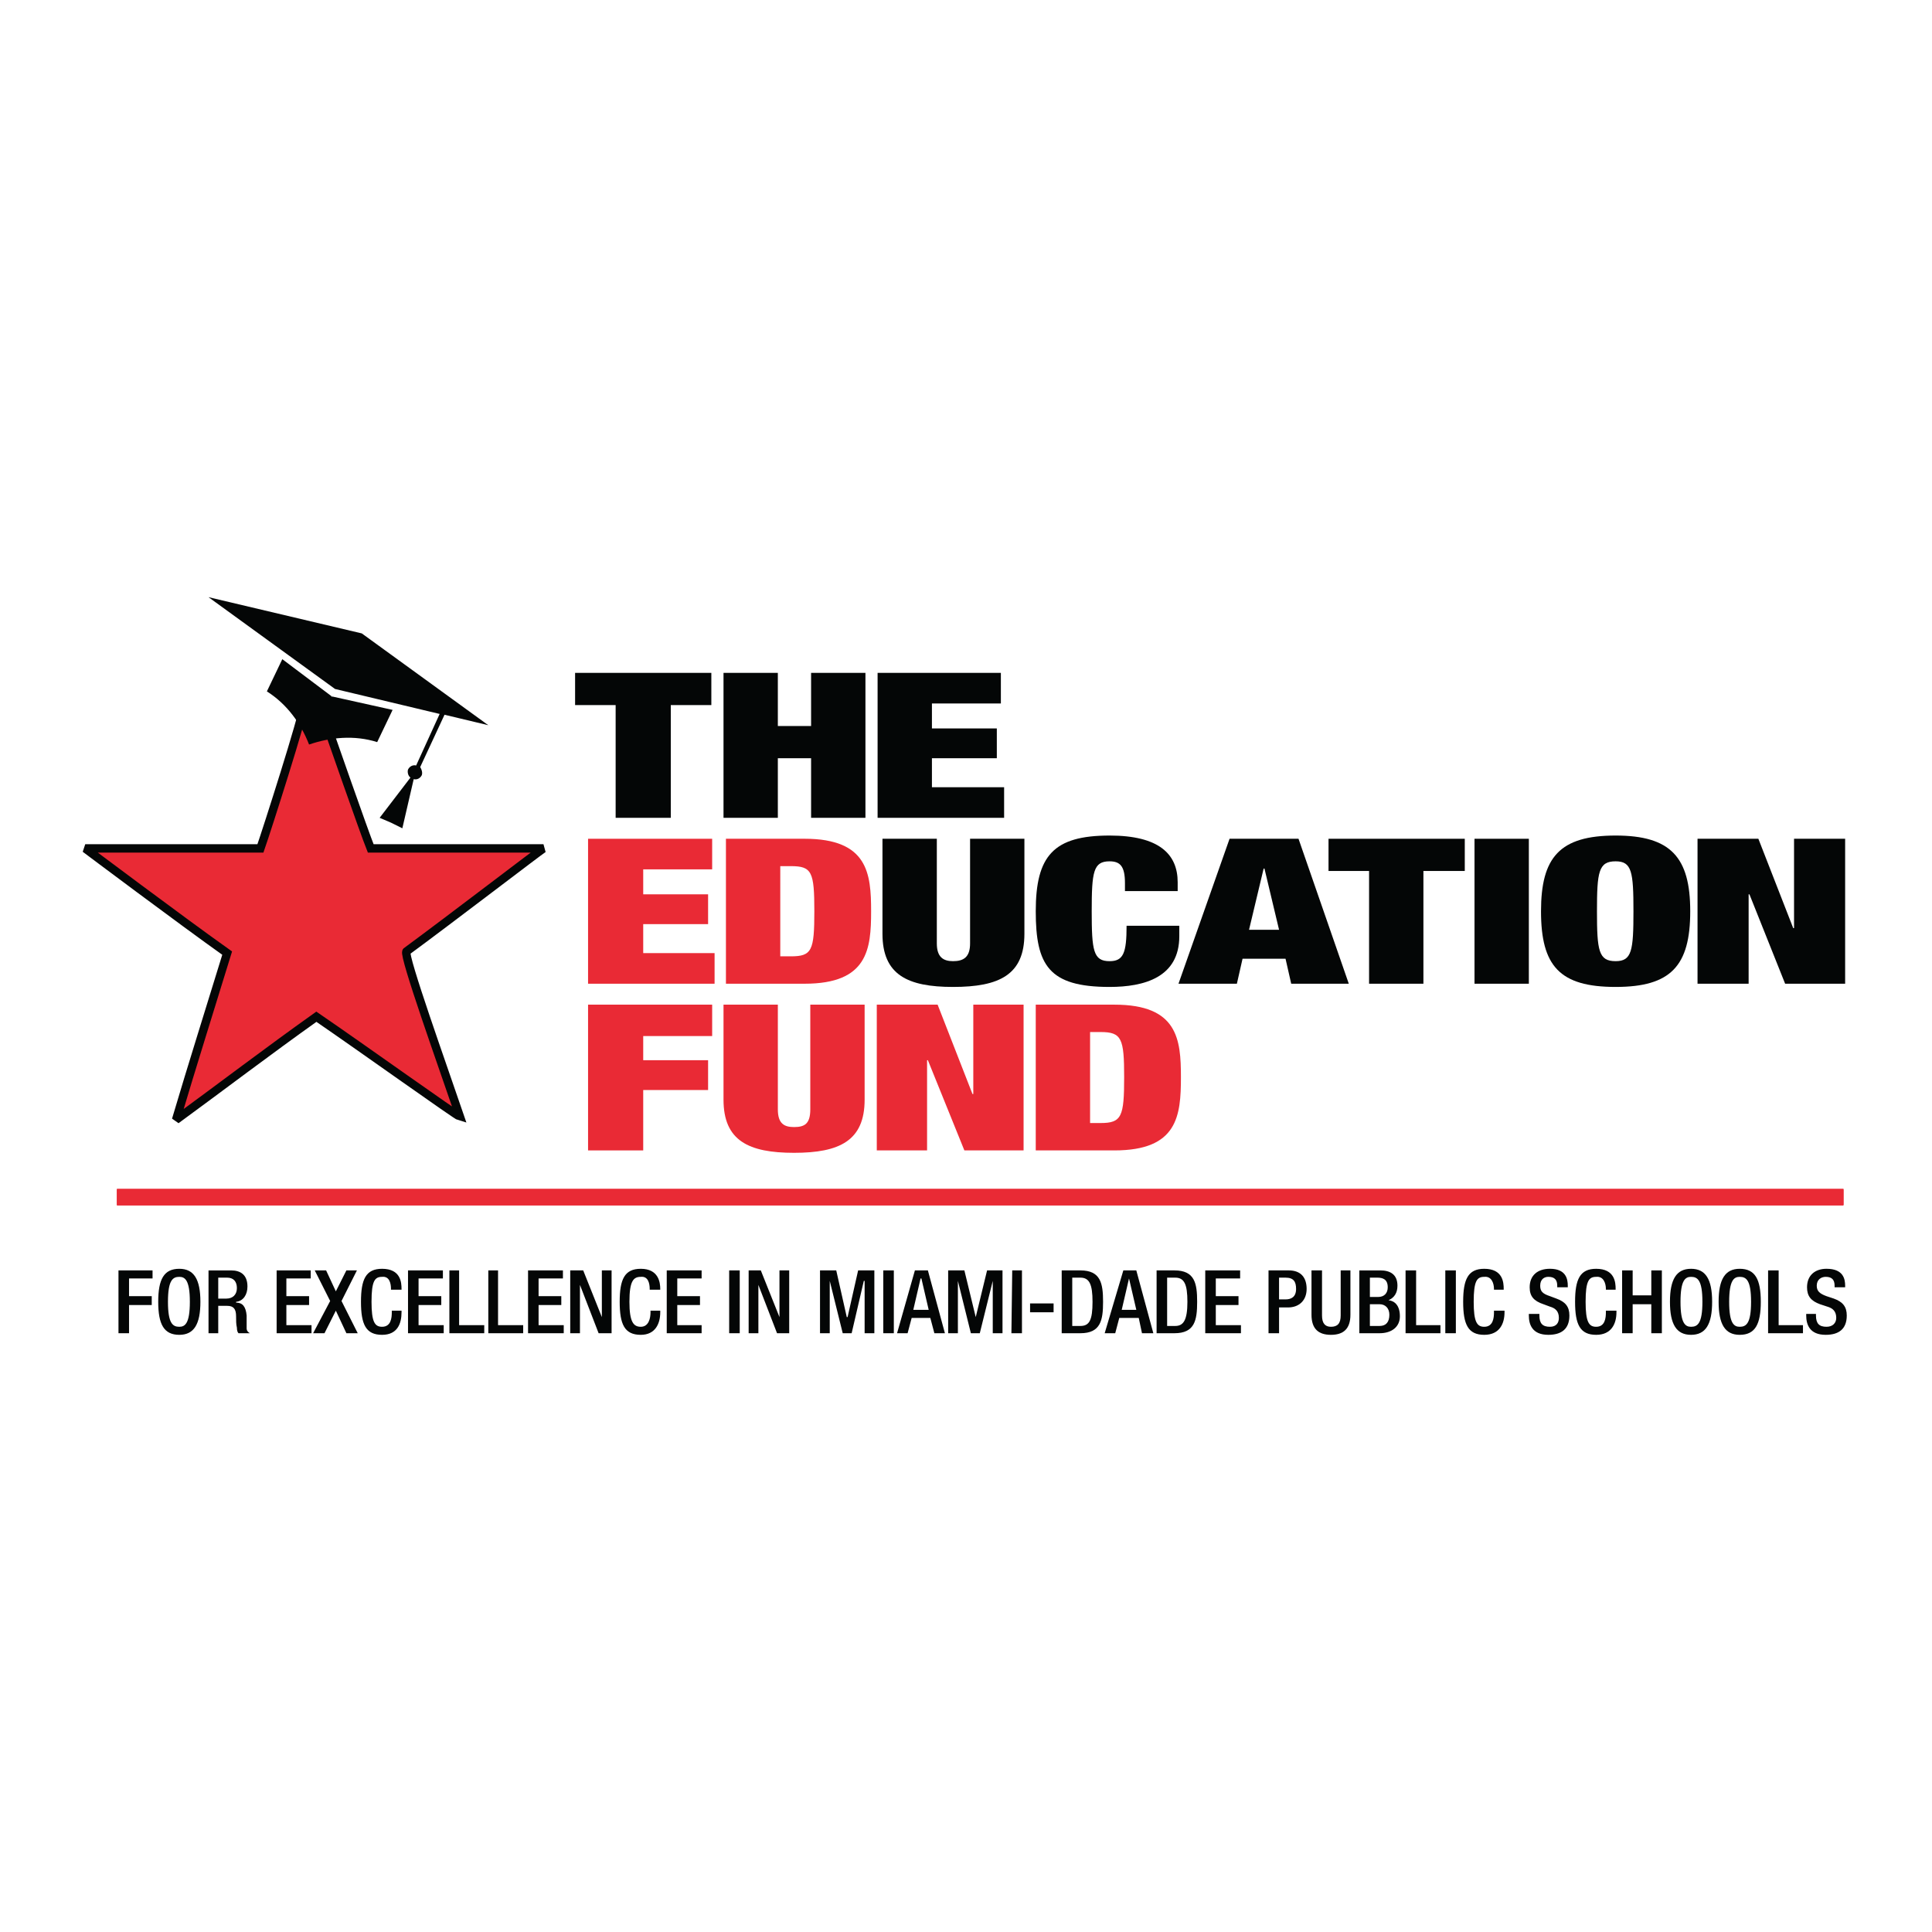 <?xml version="1.0" encoding="utf-8"?>
<!-- Generator: Adobe Illustrator 13.0.0, SVG Export Plug-In . SVG Version: 6.00 Build 14948)  -->
<!DOCTYPE svg PUBLIC "-//W3C//DTD SVG 1.0//EN" "http://www.w3.org/TR/2001/REC-SVG-20010904/DTD/svg10.dtd">
<svg version="1.0" id="Layer_1" xmlns="http://www.w3.org/2000/svg" xmlns:xlink="http://www.w3.org/1999/xlink" x="0px" y="0px"
	 width="192.756px" height="192.756px" viewBox="0 0 192.756 192.756" enable-background="new 0 0 192.756 192.756"
	 xml:space="preserve">
<g>
	<polygon fill-rule="evenodd" clip-rule="evenodd" fill="#FFFFFF" points="0,0 192.756,0 192.756,192.756 0,192.756 0,0 	"/>
	
		<path fill-rule="evenodd" clip-rule="evenodd" fill="#E92A35" stroke="#040606" stroke-width="0.837" stroke-miterlimit="2.613" d="
		M31.808,70.587l0.89,2.008c0,0,3.641,10.445,4.289,12.052h17.235c-0.405,0.241-9.305,7.071-13.675,10.284
		c-0.324,0.402,3.641,11.49,5.34,16.471c-0.323-0.08-9.629-6.748-14.322-9.963c-4.855,3.455-9.386,6.91-13.999,10.285
		c1.619-5.465,3.398-11.088,5.098-16.632c-4.531-3.214-14.16-10.445-14.16-10.445s11.49,0,17.478,0
		c0.647-1.848,4.37-13.498,4.289-14.141C30.27,70.507,31.241,70.507,31.808,70.587L31.808,70.587z"/>
	<polygon fill-rule="evenodd" clip-rule="evenodd" fill="#E92A35" points="58.671,114.777 64.174,114.777 64.174,108.752 
		70.647,108.752 70.647,105.777 64.174,105.777 64.174,103.367 71.052,103.367 71.052,100.234 58.671,100.234 58.671,114.777 	"/>
	<path fill-rule="evenodd" clip-rule="evenodd" fill="#E92A35" d="M72.185,100.234v9.48c0,4.098,2.508,5.303,7.039,5.303
		c4.532,0,7.04-1.205,7.04-5.303v-9.48h-5.421v10.445c0,1.445-0.566,1.768-1.619,1.768c-0.971,0-1.618-0.322-1.618-1.768v-10.445
		H72.185L72.185,100.234z"/>
	<polygon fill-rule="evenodd" clip-rule="evenodd" fill="#E92A35" points="87.477,114.777 92.494,114.777 92.494,105.777 
		92.575,105.777 96.216,114.777 102.123,114.777 102.123,100.234 97.106,100.234 97.106,109.152 97.025,109.152 93.546,100.234 
		87.477,100.234 87.477,114.777 	"/>
	<path fill-rule="evenodd" clip-rule="evenodd" fill="#E92A35" d="M108.758,102.967h1.052c2.104,0,2.347,0.643,2.347,4.498
		c0,3.938-0.242,4.58-2.347,4.58h-1.052V102.967L108.758,102.967z M103.337,114.777h7.849c6.312,0,6.635-3.455,6.635-7.312
		c0-3.775-0.323-7.23-6.635-7.23h-7.849V114.777L103.337,114.777z"/>
	<polygon fill-rule="evenodd" clip-rule="evenodd" fill="#E92A35" points="58.671,98.146 71.294,98.146 71.294,95.092 
		64.174,95.092 64.174,92.2 70.647,92.2 70.647,89.227 64.174,89.227 64.174,86.736 71.052,86.736 71.052,83.684 58.671,83.684 
		58.671,98.146 	"/>
	<path fill-rule="evenodd" clip-rule="evenodd" fill="#E92A35" d="M77.849,86.415H78.9c2.104,0,2.347,0.562,2.347,4.5
		s-0.243,4.499-2.347,4.499h-1.052V86.415L77.849,86.415z M72.427,98.146h7.849c6.311,0,6.635-3.456,6.635-7.232
		s-0.324-7.231-6.635-7.231h-7.849V98.146L72.427,98.146z"/>
	<path fill-rule="evenodd" clip-rule="evenodd" fill="#040606" d="M88.044,83.684v9.48c0,4.098,2.508,5.303,7.04,5.303
		c4.612,0,7.121-1.205,7.121-5.303v-9.48h-5.421v10.445c0,1.366-0.647,1.767-1.699,1.767c-0.971,0-1.618-0.401-1.618-1.767V83.684
		H88.044L88.044,83.684z"/>
	<path fill-rule="evenodd" clip-rule="evenodd" fill="#040606" d="M112.237,88.906h5.26v-0.884c0-2.812-1.861-4.66-6.797-4.66
		c-5.583,0-7.363,2.009-7.363,7.553c0,5.383,1.295,7.552,7.363,7.552c3.479,0,6.959-0.965,6.959-5.062v-1.044h-5.26
		c0,2.731-0.323,3.535-1.699,3.535c-1.618,0-1.78-1.044-1.78-4.981s0.162-4.981,1.78-4.981c1.052,0,1.537,0.482,1.537,2.169V88.906
		L112.237,88.906z"/>
	<path fill-rule="evenodd" clip-rule="evenodd" fill="#040606" d="M117.578,98.146h5.826l0.565-2.492h4.289l0.566,2.492h5.745
		l-5.017-14.463h-6.878L117.578,98.146L117.578,98.146z M127.611,92.762h-2.994l1.457-6.106h0.081L127.611,92.762L127.611,92.762z"
		/>
	<polygon fill-rule="evenodd" clip-rule="evenodd" fill="#040606" points="136.593,98.146 142.014,98.146 142.014,86.897 
		146.141,86.897 146.141,83.684 132.547,83.684 132.547,86.897 136.593,86.897 136.593,98.146 	"/>
	<polygon fill-rule="evenodd" clip-rule="evenodd" fill="#040606" points="147.112,98.146 152.533,98.146 152.533,83.684 
		147.112,83.684 147.112,98.146 	"/>
	<path fill-rule="evenodd" clip-rule="evenodd" fill="#040606" d="M153.747,90.915c0,5.463,1.861,7.552,7.444,7.552
		c5.502,0,7.444-2.089,7.444-7.552c0-5.383-1.942-7.553-7.444-7.553C155.608,83.362,153.747,85.531,153.747,90.915L153.747,90.915z
		 M159.33,90.915c0-3.937,0.162-4.981,1.861-4.981c1.618,0,1.779,1.044,1.779,4.981s-0.161,4.981-1.779,4.981
		C159.492,95.896,159.33,94.852,159.33,90.915L159.33,90.915z"/>
	<polygon fill-rule="evenodd" clip-rule="evenodd" fill="#040606" points="169.363,98.146 174.461,98.146 174.461,89.227 
		174.542,89.227 178.103,98.146 184.09,98.146 184.09,83.684 178.992,83.684 178.992,92.602 178.911,92.602 175.433,83.684 
		169.363,83.684 169.363,98.146 	"/>
	<polygon fill-rule="evenodd" clip-rule="evenodd" fill="#040606" points="61.423,81.594 66.925,81.594 66.925,70.346 
		70.971,70.346 70.971,67.132 57.377,67.132 57.377,70.346 61.423,70.346 61.423,81.594 	"/>
	<polygon fill-rule="evenodd" clip-rule="evenodd" fill="#040606" points="72.185,81.594 77.605,81.594 77.605,75.649 
		80.923,75.649 80.923,81.594 86.345,81.594 86.345,67.132 80.923,67.132 80.923,72.435 77.605,72.435 77.605,67.132 72.185,67.132 
		72.185,81.594 	"/>
	<polygon fill-rule="evenodd" clip-rule="evenodd" fill="#040606" points="87.558,81.594 100.181,81.594 100.181,78.542 
		92.979,78.542 92.979,75.649 99.453,75.649 99.453,72.676 92.979,72.676 92.979,70.186 99.857,70.186 99.857,67.132 87.558,67.132 
		87.558,81.594 	"/>
	<path fill-rule="evenodd" clip-rule="evenodd" fill="#040606" d="M33.183,69.542l-5.017-3.776l-1.538,3.213
		c2.023,1.286,3.398,3.214,4.208,5.303c2.104-0.723,4.531-0.964,6.796-0.241l1.538-3.214l-6.149-1.366L33.183,69.542L33.183,69.542z
		 M39.009,82.077l1.133,0.562l1.133-4.901c0.324,0.081,0.647-0.08,0.809-0.402c0.081-0.241,0-0.562-0.162-0.803l2.428-5.223
		l4.369,1.045l-12.623-9.16L20.803,59.58l12.623,9.159l10.438,2.491l-2.346,5.142c-0.324-0.081-0.647,0.08-0.809,0.402
		c-0.081,0.241,0,0.643,0.243,0.803l-3.075,4.017L39.009,82.077L39.009,82.077z"/>
	
		<line fill="none" stroke="#E92A35" stroke-width="1.673" stroke-miterlimit="2.613" x1="11.66" y1="119.438" x2="183.929" y2="119.438"/>
	
		<line fill="none" stroke="#E92A35" stroke-width="1.527" stroke-miterlimit="2.613" x1="11.66" y1="119.438" x2="183.929" y2="119.438"/>
	<polygon fill-rule="evenodd" clip-rule="evenodd" fill="#040606" points="11.821,133.016 12.874,133.016 12.874,130.203 
		15.139,130.203 15.139,129.318 12.874,129.318 12.874,127.551 15.22,127.551 15.22,126.748 11.821,126.748 11.821,133.016 	"/>
	<path fill-rule="evenodd" clip-rule="evenodd" fill="#040606" d="M17.89,133.176c1.457,0,2.104-1.045,2.104-3.295
		c0-2.248-0.647-3.293-2.104-3.293c-1.537,0-2.104,1.045-2.104,3.293C15.787,132.131,16.353,133.176,17.89,133.176L17.89,133.176z
		 M17.89,132.373c-0.647,0-1.133-0.322-1.133-2.492c0-2.168,0.486-2.49,1.133-2.49c0.566,0,1.052,0.322,1.052,2.49
		C18.942,132.051,18.457,132.373,17.89,132.373L17.89,132.373z"/>
	<path fill-rule="evenodd" clip-rule="evenodd" fill="#040606" d="M20.803,133.016h0.971v-2.732h0.89c0.647,0,0.89,0.322,0.89,1.045
		c0,0.402,0,0.803,0.081,1.125c0,0.32,0.081,0.482,0.162,0.562h1.133c-0.162-0.08-0.323-0.242-0.323-0.482c0-0.402,0-0.885,0-1.285
		c-0.081-0.885-0.405-1.287-1.052-1.287v-0.08c0.729-0.08,1.133-0.723,1.133-1.525c0-1.205-0.728-1.607-1.618-1.607h-2.266V133.016
		L20.803,133.016z M21.774,129.561v-2.09h0.89c0.647,0,0.971,0.402,0.971,1.045s-0.405,1.045-1.052,1.045H21.774L21.774,129.561z"/>
	<polygon fill-rule="evenodd" clip-rule="evenodd" fill="#040606" points="27.6,133.016 31.08,133.016 31.08,132.211 
		28.571,132.211 28.571,130.203 30.837,130.203 30.837,129.318 28.571,129.318 28.571,127.551 30.999,127.551 30.999,126.748 
		27.6,126.748 27.6,133.016 	"/>
	<polygon fill-rule="evenodd" clip-rule="evenodd" fill="#040606" points="31.241,133.016 32.374,133.016 33.507,130.766 
		34.559,133.016 35.691,133.016 34.073,129.801 35.61,126.748 34.559,126.748 33.507,128.838 32.536,126.748 31.403,126.748 
		32.94,129.801 31.241,133.016 	"/>
	<path fill-rule="evenodd" clip-rule="evenodd" fill="#040606" d="M39.09,130.766v0.16c0,0.562-0.082,1.447-0.971,1.447
		c-0.729,0-1.052-0.482-1.052-2.492c0-2.088,0.324-2.49,1.052-2.49c0.728-0.08,0.89,0.643,0.89,1.205v0.08h1.052v-0.08
		c0-0.643-0.081-2.008-1.942-2.008c-1.619,0-2.104,1.045-2.104,3.293c0,2.25,0.485,3.295,2.104,3.295
		c1.537,0,1.942-1.125,1.942-2.25v-0.16H39.09L39.09,130.766z"/>
	<polygon fill-rule="evenodd" clip-rule="evenodd" fill="#040606" points="40.708,133.016 44.269,133.016 44.269,132.211 
		41.76,132.211 41.76,130.203 44.026,130.203 44.026,129.318 41.76,129.318 41.76,127.551 44.188,127.551 44.188,126.748 
		40.708,126.748 40.708,133.016 	"/>
	<polygon fill-rule="evenodd" clip-rule="evenodd" fill="#040606" points="44.835,133.016 48.314,133.016 48.314,132.211 
		45.806,132.211 45.806,126.748 44.835,126.748 44.835,133.016 	"/>
	<polygon fill-rule="evenodd" clip-rule="evenodd" fill="#040606" points="48.719,133.016 52.198,133.016 52.198,132.211 
		49.69,132.211 49.69,126.748 48.719,126.748 48.719,133.016 	"/>
	<polygon fill-rule="evenodd" clip-rule="evenodd" fill="#040606" points="52.684,133.016 56.244,133.016 56.244,132.211 
		53.735,132.211 53.735,130.203 56.001,130.203 56.001,129.318 53.735,129.318 53.735,127.551 56.163,127.551 56.163,126.748 
		52.684,126.748 52.684,133.016 	"/>
	<polygon fill-rule="evenodd" clip-rule="evenodd" fill="#040606" points="56.892,133.016 57.862,133.016 57.862,128.195 
		57.862,128.195 59.724,133.016 61.018,133.016 61.018,126.748 60.047,126.748 60.047,131.408 60.047,131.408 58.186,126.748 
		56.892,126.748 56.892,133.016 	"/>
	<path fill-rule="evenodd" clip-rule="evenodd" fill="#040606" d="M64.902,130.766v0.16c0,0.562-0.162,1.447-0.971,1.447
		c-0.729,0-1.133-0.482-1.133-2.492c0-2.088,0.404-2.49,1.133-2.49c0.728-0.08,0.89,0.643,0.89,1.205v0.08h1.052v-0.08
		c0-0.643-0.162-2.008-1.942-2.008c-1.619,0-2.104,1.045-2.104,3.293c0,2.25,0.485,3.295,2.104,3.295
		c1.456,0,1.942-1.125,1.942-2.25v-0.16H64.902L64.902,130.766z"/>
	<polygon fill-rule="evenodd" clip-rule="evenodd" fill="#040606" points="66.521,133.016 70,133.016 70,132.211 67.572,132.211 
		67.572,130.203 69.838,130.203 69.838,129.318 67.572,129.318 67.572,127.551 70,127.551 70,126.748 66.521,126.748 
		66.521,133.016 	"/>
	<polygon fill-rule="evenodd" clip-rule="evenodd" fill="#040606" points="72.75,133.016 73.803,133.016 73.803,126.748 
		72.75,126.748 72.75,133.016 	"/>
	<polygon fill-rule="evenodd" clip-rule="evenodd" fill="#040606" points="74.693,133.016 75.664,133.016 75.664,128.195 
		75.664,128.195 77.525,133.016 78.739,133.016 78.739,126.748 77.768,126.748 77.768,131.408 77.768,131.408 75.906,126.748 
		74.693,126.748 74.693,133.016 	"/>
	<polygon fill-rule="evenodd" clip-rule="evenodd" fill="#040606" points="81.813,133.016 82.784,133.016 82.784,127.793 
		82.784,127.793 84.079,133.016 84.969,133.016 86.183,127.793 86.264,127.793 86.264,133.016 87.234,133.016 87.234,126.748 
		85.616,126.748 84.564,131.408 84.483,131.408 83.432,126.748 81.813,126.748 81.813,133.016 	"/>
	<polygon fill-rule="evenodd" clip-rule="evenodd" fill="#040606" points="88.125,133.016 89.177,133.016 89.177,126.748 
		88.125,126.748 88.125,133.016 	"/>
	<path fill-rule="evenodd" clip-rule="evenodd" fill="#040606" d="M91.119,130.686l0.728-3.135h0.081l0.728,3.135H91.119
		L91.119,130.686z M89.5,133.016h1.052l0.405-1.527h1.861l0.404,1.527h1.052l-1.699-6.268H91.28L89.5,133.016L89.5,133.016z"/>
	<polygon fill-rule="evenodd" clip-rule="evenodd" fill="#040606" points="94.598,133.016 95.569,133.016 95.569,127.793 
		95.569,127.793 96.864,133.016 97.754,133.016 99.048,127.793 99.048,127.793 99.048,133.016 100.02,133.016 100.02,126.748 
		98.481,126.748 97.349,131.408 97.349,131.408 96.216,126.748 94.598,126.748 94.598,133.016 	"/>
	<polygon fill-rule="evenodd" clip-rule="evenodd" fill="#040606" points="100.909,133.016 101.961,133.016 101.961,126.748 
		100.99,126.748 100.909,133.016 	"/>
	<polygon fill-rule="evenodd" clip-rule="evenodd" fill="#040606" points="102.771,130.926 105.117,130.926 105.117,130.043 
		102.771,130.043 102.771,130.926 	"/>
	<path fill-rule="evenodd" clip-rule="evenodd" fill="#040606" d="M106.978,127.471h0.81c0.891,0,1.214,0.643,1.214,2.41
		c0,1.85-0.323,2.41-1.214,2.41h-0.81V127.471L106.978,127.471z M105.926,133.016h1.861c2.022,0,2.266-1.285,2.266-3.135
		c0-1.848-0.243-3.133-2.266-3.133h-1.861V133.016L105.926,133.016z"/>
	<path fill-rule="evenodd" clip-rule="evenodd" fill="#040606" d="M111.914,130.686l0.728-3.135l0,0l0.729,3.135H111.914
		L111.914,130.686z M110.215,133.016h1.052l0.404-1.527h1.942l0.323,1.527h1.133l-1.699-6.268h-1.294L110.215,133.016
		L110.215,133.016z"/>
	<path fill-rule="evenodd" clip-rule="evenodd" fill="#040606" d="M116.445,127.471h0.809c0.891,0,1.214,0.643,1.214,2.41
		c0,1.85-0.404,2.41-1.214,2.41h-0.809V127.471L116.445,127.471z M115.394,133.016h1.779c2.023,0,2.267-1.285,2.267-3.135
		c0-1.848-0.243-3.133-2.267-3.133h-1.779V133.016L115.394,133.016z"/>
	<polygon fill-rule="evenodd" clip-rule="evenodd" fill="#040606" points="120.248,133.016 123.809,133.016 123.809,132.211 
		121.3,132.211 121.3,130.203 123.565,130.203 123.565,129.318 121.3,129.318 121.3,127.551 123.728,127.551 123.728,126.748 
		120.248,126.748 120.248,133.016 	"/>
	<path fill-rule="evenodd" clip-rule="evenodd" fill="#040606" d="M127.611,127.471h0.647c0.809,0,1.052,0.402,1.052,1.125
		c0,0.805-0.485,1.045-1.052,1.045h-0.647V127.471L127.611,127.471z M126.56,133.016h1.052v-2.572h0.89
		c1.133,0,1.861-0.723,1.861-1.848s-0.566-1.848-1.78-1.848h-2.022V133.016L126.56,133.016z"/>
	<path fill-rule="evenodd" clip-rule="evenodd" fill="#040606" d="M130.848,126.748v4.42c0,1.445,0.729,2.008,1.942,2.008
		s1.941-0.562,1.941-2.008v-4.42h-0.971v4.5c0,0.803-0.323,1.125-0.971,1.125c-0.566,0-0.891-0.322-0.891-1.125v-4.5H130.848
		L130.848,126.748z"/>
	<path fill-rule="evenodd" clip-rule="evenodd" fill="#040606" d="M136.674,129.4v-1.93h0.729c0.566,0,1.052,0.162,1.052,0.965
		c0,0.562-0.324,0.965-0.972,0.965H136.674L136.674,129.4z M136.674,132.291v-2.168h0.971c0.566,0,0.972,0.402,0.972,1.045
		c0,0.723-0.324,1.123-0.972,1.123H136.674L136.674,132.291z M135.622,133.016h2.022c1.214,0,2.023-0.643,2.023-1.688
		s-0.485-1.527-1.133-1.607l0,0c0.566-0.24,0.89-0.723,0.89-1.445c0-1.125-0.729-1.527-1.699-1.527h-2.104V133.016L135.622,133.016z
		"/>
	<polygon fill-rule="evenodd" clip-rule="evenodd" fill="#040606" points="140.234,133.016 143.714,133.016 143.714,132.211 
		141.286,132.211 141.286,126.748 140.234,126.748 140.234,133.016 	"/>
	<polygon fill-rule="evenodd" clip-rule="evenodd" fill="#040606" points="144.199,133.016 145.251,133.016 145.251,126.748 
		144.199,126.748 144.199,133.016 	"/>
	<path fill-rule="evenodd" clip-rule="evenodd" fill="#040606" d="M149.054,130.766v0.16c0,0.562-0.081,1.447-0.971,1.447
		c-0.729,0-1.052-0.482-1.052-2.492c0-2.088,0.323-2.49,1.052-2.49c0.728-0.08,0.971,0.643,0.971,1.205v0.08h0.971v-0.08
		c0-0.643-0.08-2.008-1.941-2.008c-1.618,0-2.104,1.045-2.104,3.293c0,2.25,0.485,3.295,2.104,3.295c1.537,0,2.022-1.125,2.022-2.25
		v-0.16H149.054L149.054,130.766z"/>
	<path fill-rule="evenodd" clip-rule="evenodd" fill="#040606" d="M152.533,131.088v0.16c0,0.883,0.324,1.928,1.942,1.928
		c1.294,0,2.104-0.562,2.104-1.928c0-0.885-0.405-1.367-1.295-1.688l-0.647-0.242c-0.728-0.24-0.971-0.48-0.971-1.043
		c0-0.643,0.404-0.885,0.81-0.885c0.647,0,0.89,0.322,0.89,0.885v0.16h1.052v-0.16c0-0.643-0.161-1.688-1.78-1.688
		c-1.214,0-2.022,0.643-2.022,1.848c0,0.883,0.404,1.365,1.375,1.688l0.647,0.24c0.566,0.162,0.891,0.482,0.891,1.125
		c0,0.482-0.243,0.885-0.891,0.885c-0.728,0-1.052-0.322-1.052-1.125v-0.16H152.533L152.533,131.088z"/>
	<path fill-rule="evenodd" clip-rule="evenodd" fill="#040606" d="M160.22,130.766v0.16c0,0.562-0.08,1.447-0.971,1.447
		c-0.728,0-1.052-0.482-1.052-2.492c0-2.088,0.324-2.49,1.052-2.49c0.729-0.08,0.971,0.643,0.971,1.205v0.08h0.972v-0.08
		c0-0.643-0.081-2.008-1.942-2.008c-1.618,0-2.104,1.045-2.104,3.293c0,2.25,0.485,3.295,2.104,3.295
		c1.537,0,2.023-1.125,2.023-2.25v-0.16H160.22L160.22,130.766z"/>
	<polygon fill-rule="evenodd" clip-rule="evenodd" fill="#040606" points="161.839,133.016 162.891,133.016 162.891,130.123 
		164.751,130.123 164.751,133.016 165.804,133.016 165.804,126.748 164.751,126.748 164.751,129.238 162.891,129.238 
		162.891,126.748 161.839,126.748 161.839,133.016 	"/>
	<path fill-rule="evenodd" clip-rule="evenodd" fill="#040606" d="M168.716,133.176c1.457,0,2.104-1.045,2.104-3.295
		c0-2.248-0.647-3.293-2.104-3.293c-1.456,0-2.104,1.045-2.104,3.293C166.612,132.131,167.26,133.176,168.716,133.176
		L168.716,133.176z M168.716,132.373c-0.566,0-1.052-0.322-1.052-2.492c0-2.168,0.485-2.49,1.052-2.49
		c0.647,0,1.134,0.322,1.134,2.49C169.85,132.051,169.363,132.373,168.716,132.373L168.716,132.373z"/>
	<path fill-rule="evenodd" clip-rule="evenodd" fill="#040606" d="M173.571,133.176c1.537,0,2.104-1.045,2.104-3.295
		c0-2.248-0.566-3.293-2.104-3.293c-1.457,0-2.104,1.045-2.104,3.293C171.468,132.131,172.114,133.176,173.571,133.176
		L173.571,133.176z M173.571,132.373c-0.566,0-1.052-0.322-1.052-2.492c0-2.168,0.485-2.49,1.052-2.49
		c0.647,0,1.133,0.322,1.133,2.49C174.704,132.051,174.219,132.373,173.571,132.373L173.571,132.373z"/>
	<polygon fill-rule="evenodd" clip-rule="evenodd" fill="#040606" points="176.403,133.016 179.883,133.016 179.883,132.211 
		177.455,132.211 177.455,126.748 176.403,126.748 176.403,133.016 	"/>
	<path fill-rule="evenodd" clip-rule="evenodd" fill="#040606" d="M180.206,131.088v0.16c0,0.883,0.324,1.928,1.942,1.928
		c1.295,0,2.104-0.562,2.104-1.928c0-0.885-0.404-1.367-1.295-1.688l-0.728-0.242c-0.647-0.24-0.972-0.48-0.972-1.043
		c0-0.643,0.486-0.885,0.891-0.885c0.647,0,0.89,0.322,0.89,0.885v0.16h1.052v-0.16c0-0.643-0.161-1.688-1.86-1.688
		c-1.133,0-1.942,0.643-1.942,1.848c0,0.883,0.404,1.365,1.295,1.688l0.728,0.24c0.566,0.162,0.891,0.482,0.891,1.125
		c0,0.482-0.324,0.885-0.971,0.885c-0.729,0-1.052-0.322-1.052-1.125v-0.16H180.206L180.206,131.088z"/>
</g>
</svg>
